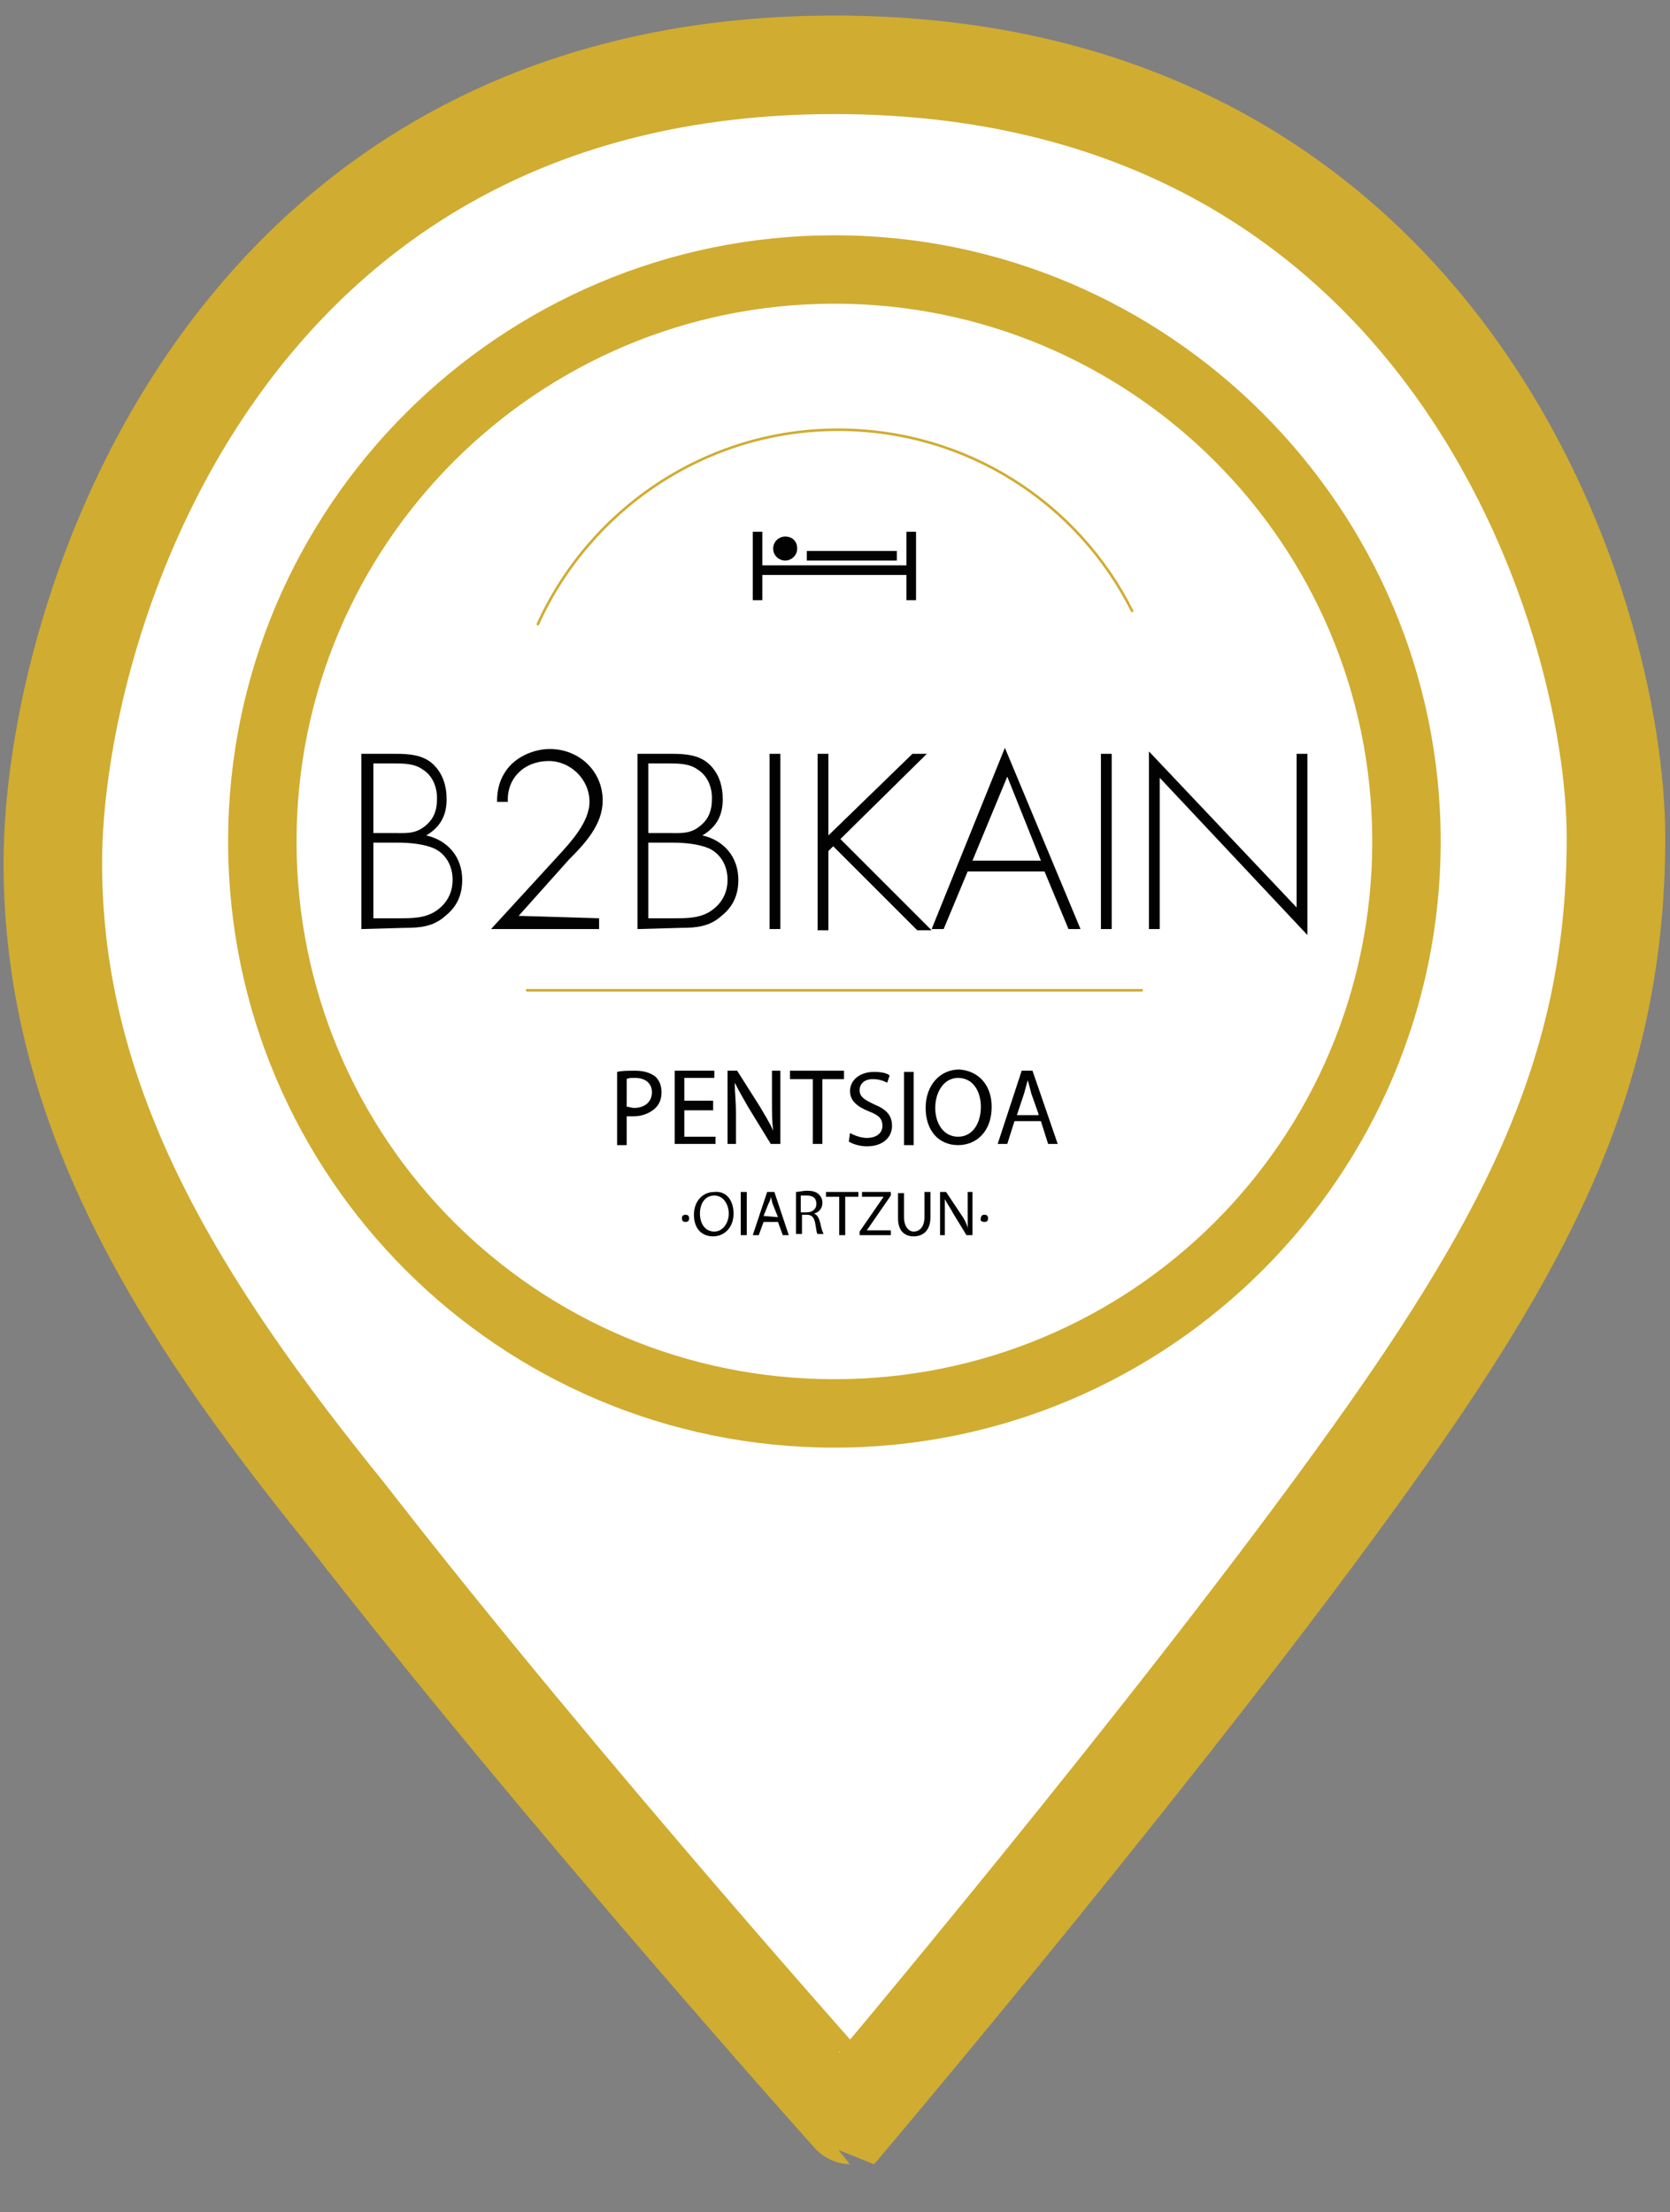 <?xml version="1.0" encoding="utf-8"?>
<!-- Generator: Adobe Illustrator 27.0.1, SVG Export Plug-In . SVG Version: 6.00 Build 0)  -->
<svg version="1.1" id="Capa_1" xmlns="http://www.w3.org/2000/svg" xmlns:xlink="http://www.w3.org/1999/xlink" x="0px" y="0px"
	 viewBox="0 0 139.1 184.3" style="enable-background:new 0 0 139.1 184.3;" xml:space="preserve">
<rect x="0" y="0" width="139.1" height="184.3" fill="#808080" stroke="none"/>
<style type="text/css">
	.st0{fill:#FFFFFF;stroke:#D0AC31;stroke-width:8.208;stroke-miterlimit:10;}
	.st1{fill:#FFFFFF;}
	.st2{fill:#D0AC31;}
	.st3{fill:none;stroke:#D0AC31;stroke-width:0.213;stroke-linecap:round;stroke-miterlimit:10;}
	.st4{fill:#020203;}
</style>
<path class="st0" d="M28.8,126.1c-14-17.3-24.4-33.9-24.4-54.2S18.6,5.4,69.5,5.4s65.1,45.4,65.1,64.4s-7,32.9-20.3,51.5
	c-16.2,22.7-43.4,54.9-43.4,54.9S46.9,149.4,28.8,126.1z"/>
<circle class="st1" cx="69.8" cy="69" r="48.7"/>
<path class="st2" d="M69.5,25.3c24.7,0,44.8,20,44.8,44.8s-20,44.8-44.8,44.8s-44.8-20-44.8-44.8S44.8,25.3,69.5,25.3 M69.5,19.6
	c-27.8,0-50.5,22.6-50.5,50.5s22.6,50.5,50.5,50.5S120,97.9,120,70.1S97.3,19.6,69.5,19.6L69.5,19.6z"/>
<line class="st3" x1="43.9" y1="82.5" x2="95.1" y2="82.5"/>
<g>
	<path class="st3" d="M44.8,52c4.3-9.5,13.9-16.2,25-16.2c10.7,0,20,6.1,24.5,15.1"/>
	<g>
		<path class="st4" d="M65.4,46.7c0.5,0,1-0.4,1-1s-0.4-1-1-1c-0.5,0-1,0.4-1,1C64.4,46.3,64.9,46.7,65.4,46.7z"/>
		<rect x="67.2" y="45.9" class="st4" width="7.5" height="0.8"/>
		<polygon class="st4" points="75.5,44.3 75.5,47.1 63.5,47.1 63.5,44.3 62.7,44.3 62.7,50 63.5,50 63.5,47.9 75.5,47.9 75.5,50 
			76.3,50 76.3,44.3 		"/>
	</g>
</g>
<g>
	<path class="st4" d="M30.1,77.4V62.8h2.9c1.1,0,2.2,0.1,3,0.8c0.9,0.8,1.2,1.9,1.2,3c0,1.3-0.5,2.3-1.7,3c1.8,0.4,3,1.8,3,3.7
		c0,1.2-0.4,2.2-1.4,3c-1,0.9-2.1,1-3.4,1L30.1,77.4L30.1,77.4z M31.1,69.4h1.6c1,0,1.8,0.1,2.6-0.5c0.8-0.6,1.1-1.3,1.1-2.4
		c0-1-0.4-1.9-1.2-2.4c-0.7-0.5-1.6-0.5-2.5-0.5h-1.6V69.4z M31.1,76.5h2.2c1,0,2.1,0,3-0.6s1.4-1.5,1.4-2.6c0-1.1-0.5-2.1-1.5-2.6
		c-0.9-0.4-2.1-0.5-3.1-0.5h-2C31.1,70.3,31.1,76.5,31.1,76.5z"/>
	<path class="st4" d="M49.9,76.5v0.9h-9l5.5-6c1.1-1.2,2.7-2.9,2.7-4.6c0-1.9-1.6-3.4-3.4-3.4c-2,0-3.5,1.4-3.4,3.4h-0.9
		c0-1,0.2-1.9,0.9-2.8c0.8-1,2.2-1.6,3.5-1.6c2.4,0,4.4,1.8,4.4,4.3c0,2-1.5,3.6-2.8,4.9l-4.2,4.7L49.9,76.5L49.9,76.5z"/>
	<path class="st4" d="M53.1,77.4V62.8H56c1.1,0,2.2,0.1,3,0.8c0.9,0.8,1.2,1.9,1.2,3c0,1.3-0.5,2.3-1.7,3c1.8,0.4,3,1.8,3,3.7
		c0,1.2-0.4,2.2-1.4,3c-1,0.9-2.1,1-3.4,1L53.1,77.4L53.1,77.4z M54,69.4h1.6c1,0,1.8,0.1,2.6-0.5c0.8-0.6,1.1-1.3,1.1-2.4
		c0-1-0.4-1.9-1.2-2.4c-0.7-0.5-1.6-0.5-2.5-0.5H54V69.4z M54,76.5h2.2c1,0,2.1,0,3-0.6s1.4-1.5,1.4-2.6c0-1.1-0.5-2.1-1.5-2.6
		c-0.9-0.4-2.1-0.5-3.1-0.5h-2V76.5z"/>
	<path class="st4" d="M65,77.4h-0.9V62.8H65V77.4z"/>
	<path class="st4" d="M76,62.8h1.2l-7.2,7.1l7.6,7.6h-1.2l-7-7l-0.4,0.4v6.6h-0.9V62.8h0.9v6.8L76,62.8z"/>
	<path class="st4" d="M80.6,72.6l-2,4.8h-1l6.1-15.1L90,77.4h-1l-2-4.8H80.6z M83.9,64.7L81,71.7h5.7L83.9,64.7z"/>
	<path class="st4" d="M92.6,77.4h-0.9V62.8h0.9V77.4z"/>
	<path class="st4" d="M108.9,77.9L96.6,64.8v12.6h-0.9V62.6l12.3,13V62.8h0.9V77.9z"/>
</g>
<g>
	<path class="st4" d="M51.4,89.3c0.4-0.1,0.9-0.1,1.5-0.1c0.8,0,1.3,0.2,1.7,0.5c0.3,0.3,0.5,0.7,0.5,1.3c0,0.6-0.2,1-0.5,1.3
		c-0.4,0.4-1.1,0.7-1.8,0.7c-0.2,0-0.4,0-0.6,0v2.4h-0.8V89.3L51.4,89.3z M52.2,92.2c0.2,0,0.4,0.1,0.6,0.1c0.9,0,1.5-0.5,1.5-1.3
		c0-0.8-0.6-1.2-1.4-1.2c-0.3,0-0.6,0-0.7,0.1V92.2z"/>
	<path class="st4" d="M59.3,92.5H57v2.2h2.6v0.6h-3.4v-6.1h3.3v0.6H57v1.9h2.4V92.5z"/>
	<path class="st4" d="M60.6,95.3v-6.1h0.8l1.9,3c0.4,0.7,0.8,1.3,1.1,2h0c-0.1-0.8-0.1-1.5-0.1-2.5v-2.5h0.7v6.1h-0.8l-1.9-3.1
		c-0.4-0.7-0.8-1.4-1.1-2h0c0,0.8,0.1,1.5,0.1,2.5v2.6L60.6,95.3L60.6,95.3z"/>
	<path class="st4" d="M67.6,89.9h-1.8v-0.7h4.5v0.7h-1.8v5.4h-0.8V89.9z"/>
	<path class="st4" d="M70.8,94.4c0.4,0.2,0.9,0.4,1.4,0.4c0.8,0,1.3-0.4,1.3-1c0-0.6-0.3-0.9-1.1-1.2c-1-0.4-1.6-0.9-1.6-1.7
		c0-0.9,0.8-1.6,2-1.6c0.6,0,1.1,0.1,1.3,0.3l-0.2,0.6c-0.2-0.1-0.6-0.3-1.2-0.3c-0.8,0-1.1,0.5-1.1,0.9c0,0.6,0.4,0.8,1.2,1.2
		c1,0.4,1.5,0.9,1.5,1.8c0,0.9-0.7,1.7-2.1,1.7c-0.6,0-1.2-0.2-1.5-0.4L70.8,94.4z"/>
	<path class="st4" d="M76.1,89.3v6.1h-0.8v-6.1H76.1z"/>
	<path class="st4" d="M82.6,92.2c0,2.1-1.3,3.2-2.8,3.2c-1.6,0-2.7-1.2-2.7-3.1c0-1.9,1.2-3.2,2.8-3.2
		C81.5,89.2,82.6,90.4,82.6,92.2z M77.9,92.3c0,1.3,0.7,2.4,1.9,2.4c1.2,0,1.9-1.1,1.9-2.5c0-1.2-0.6-2.4-1.9-2.4
		C78.6,89.8,77.9,91,77.9,92.3z"/>
	<path class="st4" d="M84.5,93.4l-0.6,1.9h-0.8l2-6.1H86l2.1,6.1h-0.8l-0.6-1.9H84.5z M86.5,92.8l-0.6-1.7c-0.1-0.4-0.2-0.8-0.3-1.1
		h0c-0.1,0.4-0.2,0.7-0.3,1.1l-0.6,1.8H86.5z"/>
</g>
<g>
	<path class="st4" d="M56.8,101.5c0-0.2,0.1-0.3,0.3-0.3s0.3,0.1,0.3,0.3c0,0.2-0.1,0.3-0.3,0.3S56.8,101.7,56.8,101.5z"/>
	<path class="st4" d="M61.1,101.1c0,1.2-0.8,1.9-1.7,1.9c-1,0-1.6-0.7-1.6-1.8c0-1.1,0.7-1.9,1.7-1.9C60.5,99.2,61.1,100,61.1,101.1
		z M58.3,101.1c0,0.8,0.4,1.5,1.2,1.5c0.7,0,1.2-0.7,1.2-1.5c0-0.7-0.4-1.5-1.2-1.5C58.7,99.6,58.3,100.3,58.3,101.1z"/>
	<path class="st4" d="M62.2,99.3v3.6h-0.5v-3.6H62.2z"/>
	<path class="st4" d="M63.6,101.8l-0.4,1.1h-0.5l1.2-3.6h0.6l1.2,3.6h-0.5l-0.4-1.1H63.6z M64.8,101.4l-0.4-1
		c-0.1-0.2-0.1-0.4-0.2-0.7l0,0c0,0.2-0.1,0.4-0.2,0.6l-0.4,1L64.8,101.4L64.8,101.4z"/>
	<path class="st4" d="M66.3,99.3c0.2,0,0.6-0.1,0.9-0.1c0.5,0,0.8,0.1,1,0.3c0.2,0.2,0.3,0.4,0.3,0.7c0,0.5-0.3,0.8-0.7,0.9v0
		c0.3,0.1,0.4,0.4,0.5,0.7c0.1,0.5,0.2,0.8,0.3,1h-0.5c-0.1-0.1-0.1-0.4-0.2-0.9c-0.1-0.5-0.3-0.7-0.7-0.7h-0.4v1.6h-0.5V99.3
		L66.3,99.3z M66.7,101h0.5c0.5,0,0.8-0.3,0.8-0.7c0-0.5-0.3-0.7-0.8-0.7c-0.2,0-0.4,0-0.5,0V101z"/>
	<path class="st4" d="M69.9,99.7h-1.1v-0.4h2.7v0.4h-1.1v3.2h-0.5V99.7z"/>
	<path class="st4" d="M71.6,102.6l2-2.9v0h-1.8v-0.4h2.4v0.3l-2,2.9v0h2v0.4h-2.6V102.6z"/>
	<path class="st4" d="M75.3,99.3v2.1c0,0.8,0.4,1.2,0.8,1.2c0.5,0,0.9-0.4,0.9-1.2v-2.1h0.5v2.1c0,1.1-0.6,1.6-1.4,1.6
		c-0.7,0-1.3-0.4-1.3-1.5v-2.1H75.3z"/>
	<path class="st4" d="M78.3,102.9v-3.6h0.5l1.2,1.8c0.3,0.4,0.5,0.8,0.6,1.2l0,0c0-0.5,0-0.9,0-1.5v-1.5H81v3.6h-0.5l-1.1-1.8
		c-0.2-0.4-0.5-0.8-0.7-1.2h0c0,0.4,0,0.9,0,1.5v1.5H78.3z"/>
	<path class="st4" d="M81.7,101.5c0-0.2,0.1-0.3,0.3-0.3c0.2,0,0.3,0.1,0.3,0.3c0,0.2-0.1,0.3-0.3,0.3
		C81.8,101.8,81.6,101.7,81.7,101.5z"/>
</g>
</svg>
